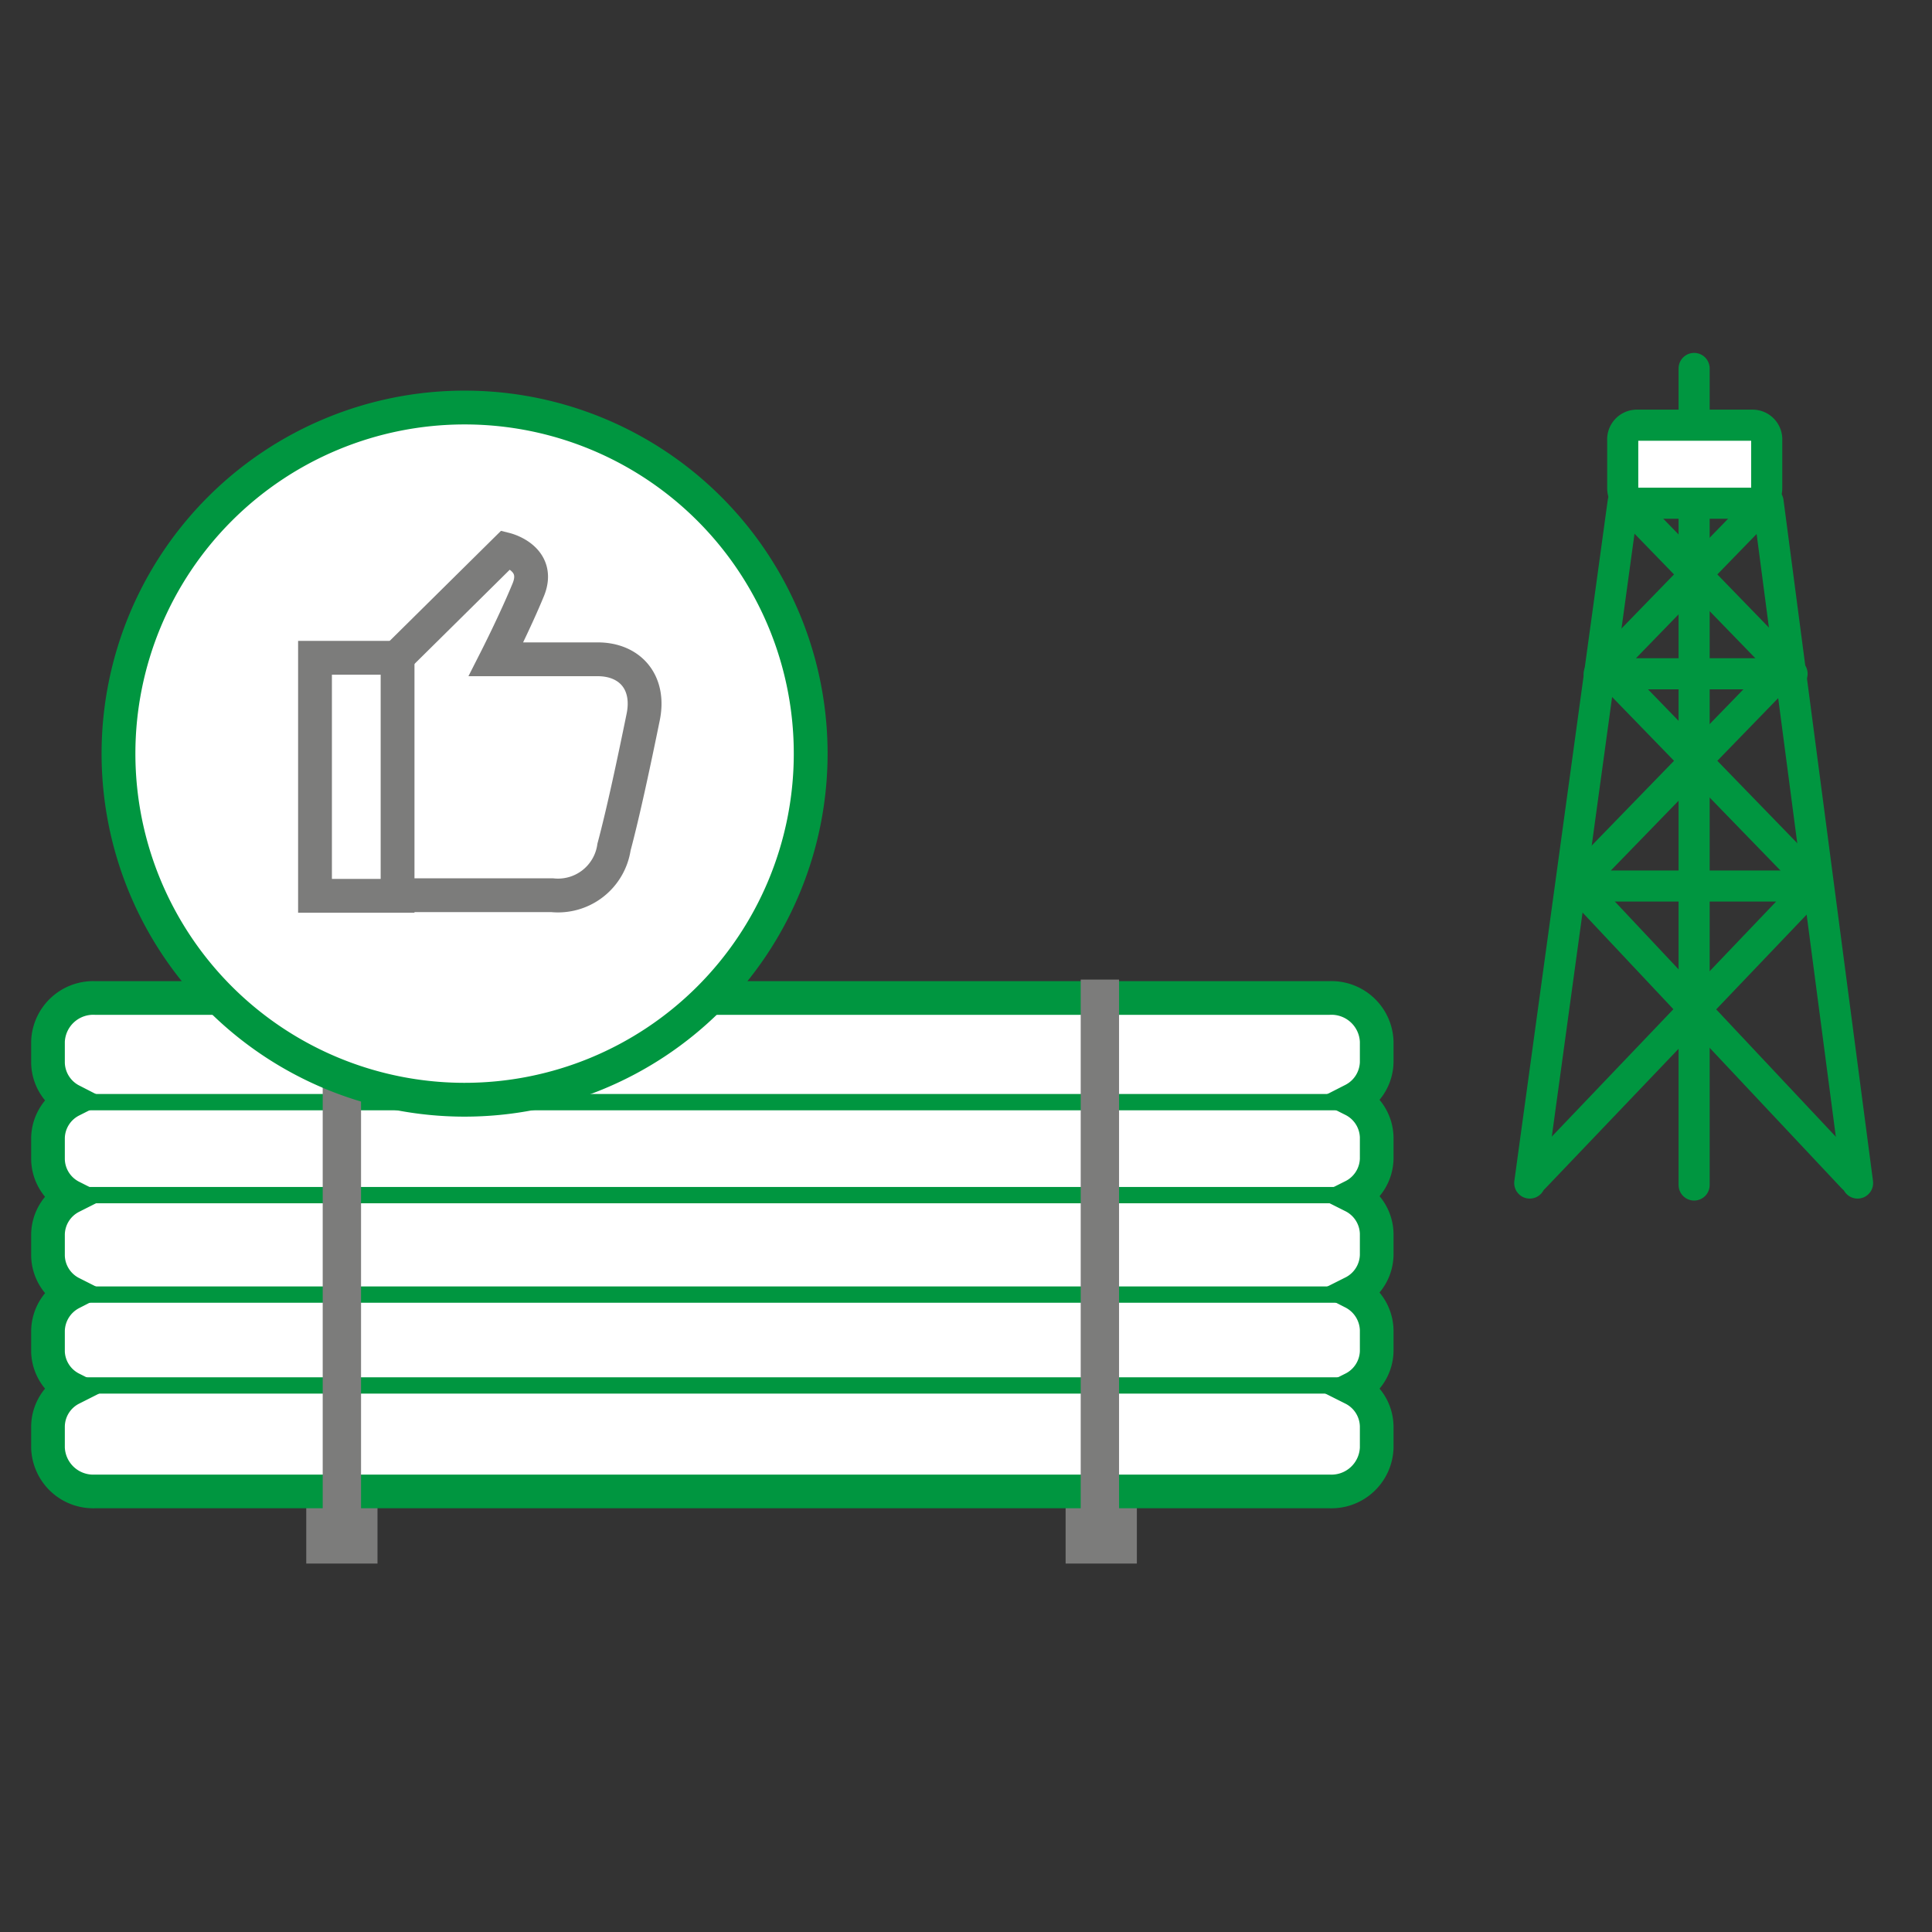 <svg id="Capa_1" data-name="Capa 1" xmlns="http://www.w3.org/2000/svg" viewBox="0 0 128 128"><rect x="0" y="0" width="128" height="128" fill="#333333" stroke="none"/><defs><style>.cls-1,.cls-5,.cls-7{fill:none;}.cls-1,.cls-2,.cls-4,.cls-5,.cls-6{stroke:#009640;}.cls-1,.cls-2{stroke-linecap:round;stroke-linejoin:round;stroke-width:2.06px;}.cls-2,.cls-4,.cls-6{fill:#fff;}.cls-3{fill:#7c7c7b;}.cls-4,.cls-5,.cls-6,.cls-7{stroke-miterlimit:10;}.cls-4{stroke-width:2.23px;}.cls-5{stroke-width:1.08px;}.cls-6,.cls-7{stroke-width:2.24px;}.cls-7{stroke:#7c7c7b;}</style></defs><title>iconos_128x128_para_APP</title><line class="cls-1" x1="112.24" y1="24.41" x2="112.24" y2="78.51"/><path class="cls-2" d="M117.05,32.34a1,1,0,0,1-.93,1h-7.69a1,1,0,0,1-.92-1V29.17a.94.94,0,0,1,.92-1h7.69a.94.94,0,0,1,.93,1Z"/><polyline class="cls-1" points="116.4 33.88 105.95 44.64 117.94 44.64 104.29 58.7 120.08 58.7 101.64 78.02"/><line class="cls-1" x1="104.61" y1="58.7" x2="122.76" y2="78.02"/><line class="cls-1" x1="106.75" y1="44.64" x2="120.39" y2="58.7"/><line class="cls-1" x1="108.29" y1="33.88" x2="118.73" y2="44.64"/><line class="cls-1" x1="117.14" y1="33.25" x2="123.07" y2="78.38"/><line class="cls-1" x1="107.54" y1="33.25" x2="101.35" y2="78.38"/><rect class="cls-3" x="20.29" y="98.87" width="4.72" height="4.72"/><rect class="cls-3" x="70.6" y="98.87" width="4.72" height="4.72"/><path class="cls-4" d="M91.21,70.38V69a3,3,0,0,0-3.15-2.88H6.32A3,3,0,0,0,3.18,69v1.42a2.87,2.87,0,0,0,1.56,2.49,2.84,2.84,0,0,0-1.56,2.48v1.42a2.84,2.84,0,0,0,1.56,2.48,2.84,2.84,0,0,0-1.56,2.48v1.42a2.84,2.84,0,0,0,1.56,2.48,2.87,2.87,0,0,0-1.56,2.49v1.42A2.84,2.84,0,0,0,4.74,92,2.84,2.84,0,0,0,3.18,94.5v1.42a3,3,0,0,0,3.14,2.89H88.06a3,3,0,0,0,3.15-2.89V94.5A2.85,2.85,0,0,0,89.64,92a2.85,2.85,0,0,0,1.57-2.48V88.12a2.88,2.88,0,0,0-1.57-2.49,2.85,2.85,0,0,0,1.57-2.48V81.73a2.85,2.85,0,0,0-1.57-2.48,2.85,2.85,0,0,0,1.57-2.48V75.35a2.85,2.85,0,0,0-1.57-2.48A2.88,2.88,0,0,0,91.21,70.38Z"/><line class="cls-5" x1="4.74" y1="73.02" x2="89.11" y2="73.02"/><line class="cls-5" x1="4.74" y1="79.18" x2="89.11" y2="79.18"/><line class="cls-5" x1="4.27" y1="85.77" x2="88.64" y2="85.77"/><line class="cls-5" x1="4.74" y1="91.79" x2="89.11" y2="91.79"/><rect class="cls-3" x="21.38" y="64.9" width="2.54" height="36.33"/><rect class="cls-3" x="71.6" y="64.9" width="2.54" height="36.33"/><path class="cls-6" d="M53.71,50A22.93,22.93,0,1,1,30.78,27,22.92,22.92,0,0,1,53.71,50Z"/><rect class="cls-7" x="20.87" y="43.58" width="5.47" height="15.77"/><path class="cls-7" d="M26.34,43.52l7.19-7.11S35.85,37,35,39.07s-2.14,4.61-2.14,4.61H39.6c2.14,0,3.51,1.53,3,3.89-.6,2.94-1.31,6.27-1.92,8.55a3.75,3.75,0,0,1-4.1,3.19H26.21"/></svg>